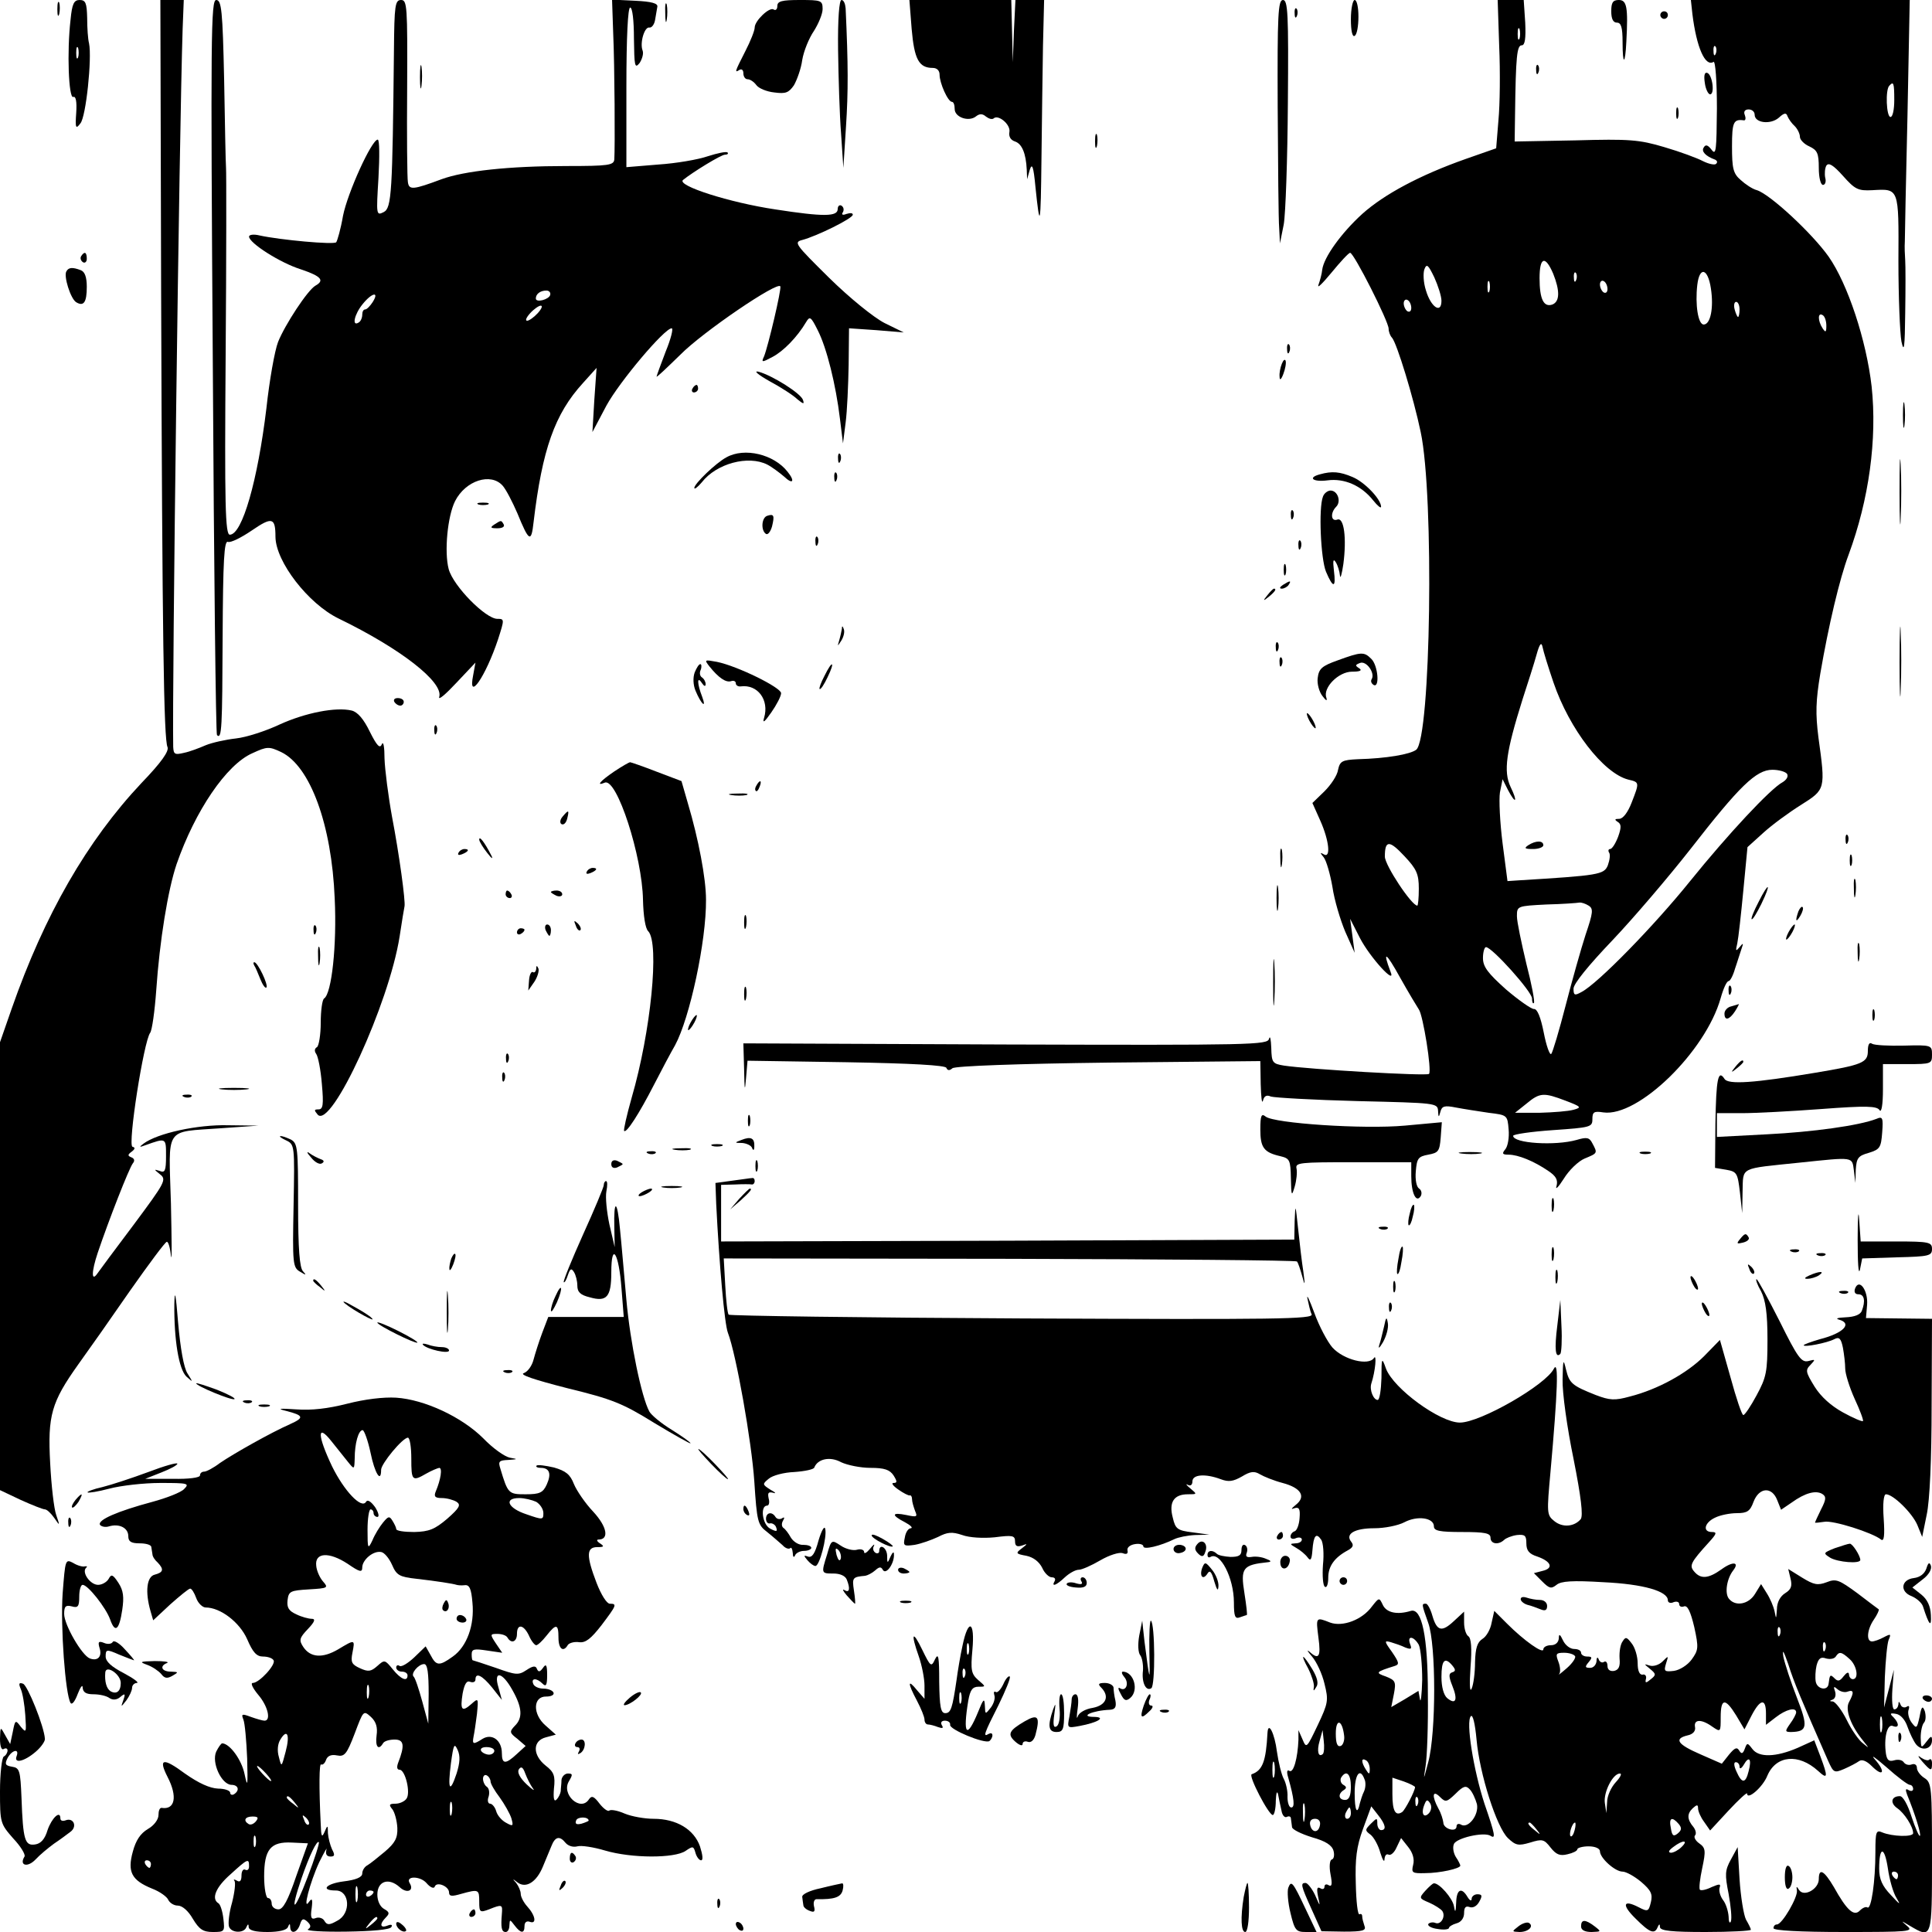 <?xml version="1.0" standalone="no"?>
<!DOCTYPE svg PUBLIC "-//W3C//DTD SVG 20010904//EN"
 "http://www.w3.org/TR/2001/REC-SVG-20010904/DTD/svg10.dtd">
<svg version="1.0" xmlns="http://www.w3.org/2000/svg"
 width="512pt" height="512pt" viewBox="0 0 512 512"
 preserveAspectRatio="xMidYMid meet">
<g transform="translate(0,512) scale(0.1,-0.1)"
fill="#000000" stroke="none">
<path d="M152 5095 c0 -16 2 -22 5 -12 2 9 2 23 0 30 -3 6 -5 -1 -5 -18z"/>
<path d="M187 5068 c-10 -86 -5 -209 7 -205 7 3 10 -12 8 -42 -3 -41 -1 -44
11 -28 15 17 31 173 23 212 -3 11 -5 41 -5 68 -1 39 -4 47 -20 47 -15 0 -20
-10 -24 -52z m20 -100 c-3 -7 -5 -2 -5 12 0 14 2 19 5 13 2 -7 2 -19 0 -25z"/>
<path d="M427 4348 c3 -916 7 -1188 17 -1208 4 -11 -16 -40 -69 -95 -144 -153
-257 -349 -344 -598 l-31 -89 0 -594 0 -593 55 -26 c31 -14 59 -25 64 -25 5 0
16 -10 25 -23 15 -22 15 -21 5 8 -6 17 -13 78 -16 137 -7 127 3 162 75 263 26
36 88 124 137 195 50 71 93 129 97 129 4 1 9 -16 11 -37 3 -20 2 42 0 139 -6
206 -19 188 132 199 l100 7 -81 1 c-80 2 -187 -21 -224 -49 -12 -9 -11 -10 5
-4 56 20 55 20 55 -29 0 -39 -3 -45 -17 -39 -16 5 -15 4 1 -9 18 -14 14 -21
-70 -134 -49 -65 -92 -123 -96 -129 -16 -23 -16 4 1 55 29 86 83 224 93 237 6
7 4 13 -4 16 -10 4 -10 7 1 15 9 7 10 11 2 13 -13 5 30 280 47 302 5 7 12 57
16 112 9 132 31 267 54 335 49 141 132 264 201 294 39 18 44 18 76 3 77 -37
134 -192 142 -388 6 -124 -8 -252 -28 -265 -5 -3 -9 -32 -9 -64 0 -32 -5 -62
-10 -65 -7 -4 -7 -11 -2 -18 5 -7 12 -42 15 -80 5 -55 3 -67 -9 -67 -12 0 -12
-2 -2 -14 36 -39 189 294 217 472 6 40 12 76 13 80 3 13 -14 138 -33 237 -10
55 -19 125 -20 155 0 30 -3 47 -7 38 -5 -13 -13 -5 -32 33 -16 33 -32 52 -48
56 -42 10 -123 -6 -191 -37 -36 -17 -88 -34 -116 -37 -27 -3 -63 -11 -80 -18
-16 -7 -42 -17 -57 -20 -25 -6 -28 -4 -29 16 -3 157 16 1627 25 1902 l3 77
-31 0 -31 0 2 -772z"/>
<path d="M564 4148 c3 -534 8 -974 11 -976 13 -13 14 21 15 260 1 203 4 256
14 252 7 -3 35 11 63 30 54 37 63 35 63 -17 1 -66 87 -177 167 -216 165 -80
279 -169 267 -208 -3 -10 17 7 45 37 l51 54 -6 -33 c-15 -74 33 -4 66 95 17
53 17 54 -2 54 -31 0 -117 87 -129 132 -12 46 -3 140 17 180 28 55 95 76 126
41 9 -10 26 -43 39 -73 31 -76 37 -79 43 -24 23 193 56 287 131 369 l36 40 -6
-85 -5 -85 37 70 c35 64 154 205 173 205 5 0 -2 -28 -16 -62 -13 -34 -24 -64
-24 -66 0 -3 28 24 63 58 59 60 259 196 265 181 3 -9 -32 -157 -43 -185 -8
-17 -6 -17 22 -2 29 15 66 53 89 92 10 17 13 15 31 -21 24 -47 48 -144 59
-235 l8 -65 7 55 c4 30 7 99 8 153 l1 97 73 -5 72 -6 -51 25 c-29 15 -92 66
-147 120 -90 89 -94 94 -71 100 38 10 134 57 134 67 0 5 -7 5 -17 2 -10 -4
-14 -2 -9 5 3 6 2 13 -4 17 -5 3 -10 -1 -10 -9 0 -20 -36 -21 -165 -1 -121 18
-262 63 -245 78 26 21 101 67 111 67 7 0 10 3 7 6 -4 3 -27 -2 -52 -10 -26 -9
-85 -19 -131 -22 l-85 -7 0 212 c0 134 4 211 10 211 6 0 10 -34 10 -82 1 -73
2 -81 15 -65 7 11 11 25 8 33 -8 20 5 64 18 61 6 -1 13 8 15 20 2 12 5 28 6
35 2 9 -15 14 -59 16 l-61 3 3 -88 c4 -90 5 -304 3 -335 -1 -16 -15 -18 -127
-18 -152 0 -271 -13 -331 -35 -75 -28 -86 -29 -89 -8 -2 10 -3 123 -2 251 1
215 0 232 -16 232 -16 0 -18 -14 -19 -133 -4 -378 -6 -418 -27 -429 -20 -10
-20 -8 -14 91 3 55 3 101 -2 101 -16 0 -80 -141 -92 -202 -6 -35 -15 -66 -18
-70 -6 -7 -148 6 -203 18 -16 4 -28 2 -28 -3 0 -17 83 -70 138 -87 53 -18 63
-29 38 -43 -21 -12 -81 -104 -99 -149 -9 -23 -23 -102 -31 -176 -23 -191 -64
-335 -97 -335 -12 0 -14 77 -11 476 2 262 2 485 1 496 -1 11 -3 116 -5 233 -4
185 -7 212 -21 212 -14 0 -15 -88 -9 -972z m894 190 c-4 -12 -38 -21 -38 -9 0
12 12 21 28 21 7 0 12 -5 10 -12z m-470 -18 c-7 -11 -16 -20 -20 -20 -5 0 -8
-6 -8 -14 0 -8 -4 -18 -10 -21 -18 -11 -11 22 11 49 24 30 45 35 27 6z m437
-30 c-10 -11 -23 -20 -28 -20 -6 0 -2 9 8 20 10 11 23 20 28 20 6 0 2 -9 -8
-20z"/>
<path d="M1763 5085 c0 -22 2 -30 4 -17 2 12 2 30 0 40 -3 9 -5 -1 -4 -23z"/>
<path d="M2060 5104 c0 -8 -4 -13 -10 -9 -11 7 -50 -30 -50 -48 0 -8 -11 -36
-25 -63 -28 -55 -29 -58 -15 -49 6 3 10 -1 10 -9 0 -9 5 -16 11 -16 7 0 17 -7
23 -15 6 -9 28 -18 48 -20 30 -4 38 -1 52 19 8 14 19 44 22 67 4 24 18 58 31
77 12 19 23 45 23 58 0 23 -4 24 -60 24 -48 0 -60 -3 -60 -16z"/>
<path d="M2221 4988 c1 -73 4 -173 8 -223 l6 -90 7 110 c6 93 6 162 -1 313 -1
12 -5 22 -11 22 -6 0 -10 -50 -9 -132z"/>
<path d="M2416 5043 c7 -80 19 -103 56 -103 11 0 18 -7 18 -18 0 -22 22 -72
33 -72 4 0 7 -8 7 -19 0 -22 38 -35 57 -19 9 7 17 7 26 -1 8 -6 16 -8 20 -5
12 12 46 -16 42 -36 -2 -12 3 -21 15 -25 18 -6 29 -31 31 -75 l1 -25 7 25 c6
19 10 9 15 -45 12 -116 14 -107 16 75 1 96 3 230 4 298 l3 122 -38 0 -38 0 -4
-82 -3 -83 -2 83 -2 82 -135 0 -135 0 6 -77z"/>
<path d="M3386 4837 c1 -155 2 -300 4 -322 l2 -40 10 50 c5 28 10 173 11 322
2 237 0 273 -13 273 -13 0 -15 -38 -14 -283z"/>
<path d="M3580 5069 c0 -31 4 -48 10 -44 6 3 10 26 10 51 0 24 -4 44 -10 44
-5 0 -10 -23 -10 -51z"/>
<path d="M3973 4998 c3 -68 2 -156 -2 -197 l-6 -74 -80 -28 c-122 -43 -217
-94 -275 -146 -55 -50 -102 -115 -106 -148 -1 -11 -6 -29 -10 -40 -4 -11 11 4
35 33 23 28 45 52 49 52 10 0 102 -182 102 -201 0 -8 4 -19 9 -24 13 -15 57
-159 76 -250 36 -169 27 -812 -12 -842 -16 -12 -78 -23 -155 -25 -41 -2 -47
-5 -52 -28 -2 -15 -19 -40 -36 -57 l-32 -31 21 -47 c24 -54 28 -101 9 -89 -10
6 -10 4 0 -8 7 -9 17 -44 23 -78 5 -35 21 -88 34 -119 l25 -56 -6 45 -6 45 26
-51 c27 -52 97 -128 81 -89 -22 58 -12 52 25 -15 23 -41 46 -79 50 -85 11 -14
35 -163 27 -171 -6 -6 -317 12 -384 22 -31 5 -33 8 -34 47 -1 23 -3 34 -6 24
-4 -16 -43 -17 -699 -15 l-694 3 2 -70 c1 -55 2 -60 5 -23 l4 47 262 -4 c172
-3 263 -8 265 -15 3 -7 8 -8 16 -1 7 6 173 12 414 15 l402 4 1 -61 c1 -34 3
-54 6 -44 3 13 10 16 21 11 10 -3 113 -9 230 -12 207 -5 212 -5 213 -26 1 -18
2 -18 6 -3 4 16 11 18 41 12 21 -4 60 -10 87 -14 49 -6 50 -6 53 -44 2 -21 -2
-45 -9 -53 -9 -11 -8 -14 9 -14 25 0 67 -17 105 -43 21 -14 26 -24 22 -40 -4
-12 5 -3 19 19 14 23 39 47 56 54 34 14 34 14 20 40 -8 16 -15 17 -42 9 -57
-16 -168 -9 -168 11 0 4 47 11 105 15 100 7 105 8 105 29 0 19 4 22 29 18 92
-13 271 161 311 303 7 25 16 45 21 45 4 0 12 15 17 33 6 17 13 41 17 52 6 17
5 17 -5 5 -10 -12 -11 -11 -6 10 3 14 10 77 16 140 l11 115 42 38 c23 21 68
54 100 74 65 41 65 41 46 179 -8 63 -7 97 5 169 22 128 51 251 75 315 54 146
76 306 61 446 -14 122 -63 271 -114 344 -44 62 -155 165 -190 176 -12 3 -31
16 -43 27 -20 17 -23 31 -23 89 0 65 4 73 32 69 4 0 5 6 2 14 -4 9 0 15 10 15
9 0 16 -6 16 -14 0 -22 42 -27 64 -8 14 13 20 14 23 4 3 -7 11 -19 19 -26 8
-8 14 -21 14 -29 0 -7 11 -19 25 -25 21 -10 25 -18 25 -57 0 -26 5 -45 11 -45
6 0 9 9 6 19 -2 10 -1 25 3 32 6 9 18 2 44 -27 32 -36 40 -40 78 -38 71 4 70
7 69 -187 0 -96 4 -192 8 -214 7 -32 9 -16 10 75 1 63 1 126 0 140 -1 14 -2
36 -1 50 0 14 3 163 7 333 l6 307 -290 0 -290 0 4 -37 c11 -89 34 -141 56
-127 5 3 9 -52 9 -123 -1 -111 -2 -126 -14 -110 -10 13 -16 15 -21 6 -7 -10 5
-23 30 -32 6 -3 7 -7 3 -11 -3 -4 -19 -1 -35 7 -15 8 -61 25 -102 37 -67 20
-93 22 -236 18 l-161 -3 1 70 c2 157 5 185 18 185 8 0 11 17 9 60 l-4 60 -34
0 -35 0 4 -122z m54 20 c-3 -7 -5 -2 -5 12 0 14 2 19 5 13 2 -7 2 -19 0 -25z
m520 -40 c-3 -8 -6 -5 -6 6 -1 11 2 17 5 13 3 -3 4 -12 1 -19z m473 -123 c0
-25 -4 -45 -10 -45 -11 0 -14 73 -3 83 11 12 13 8 13 -38z m-904 -460 c18 -45
18 -74 -2 -82 -23 -8 -34 14 -34 70 0 56 15 61 36 12z m-296 -72 c0 -36 -28
-17 -41 27 -7 21 -8 47 -4 57 6 15 10 11 26 -22 10 -22 19 -50 19 -62z m357
55 c-3 -8 -6 -5 -6 6 -1 11 2 17 5 13 3 -3 4 -12 1 -19z m357 -22 c8 -52 -1
-96 -19 -96 -15 0 -23 53 -17 105 6 50 28 44 36 -9z m-587 -8 c-3 -7 -5 -2 -5
12 0 14 2 19 5 13 2 -7 2 -19 0 -25z m313 6 c0 -8 -4 -12 -10 -9 -5 3 -10 13
-10 21 0 8 5 12 10 9 6 -3 10 -13 10 -21z m-520 -50 c0 -8 -4 -12 -10 -9 -5 3
-10 13 -10 21 0 8 5 12 10 9 6 -3 10 -13 10 -21z m870 -4 c0 -11 -2 -20 -4
-20 -2 0 -6 9 -9 20 -3 11 -1 20 4 20 5 0 9 -9 9 -20z m230 -43 c0 -18 -2 -19
-10 -7 -13 20 -13 43 0 35 6 -3 10 -16 10 -28z m-723 -946 c42 -123 132 -240
198 -257 30 -7 30 -7 9 -61 -10 -26 -23 -43 -33 -43 -12 0 -13 -2 -4 -8 10 -6
10 -15 1 -40 -7 -18 -16 -32 -21 -32 -4 0 -6 -4 -3 -9 4 -5 2 -20 -3 -34 -10
-25 -24 -27 -236 -40 l-30 -2 -13 100 c-7 55 -10 116 -7 135 l7 35 14 -28 c21
-40 27 -33 7 8 -19 41 -12 92 32 232 14 43 31 96 37 118 8 29 13 35 16 20 2
-11 15 -53 29 -94z m619 -242 c4 -7 -2 -16 -12 -22 -32 -17 -144 -137 -245
-262 -95 -118 -245 -272 -288 -294 -18 -10 -21 -9 -21 9 0 13 40 62 103 128
56 59 149 168 207 242 130 167 174 210 217 210 17 0 35 -5 39 -11z m-976 -304
c0 -25 -2 -45 -4 -45 -15 0 -86 107 -86 130 0 44 12 44 52 1 32 -34 38 -47 38
-86z m450 -45 c13 -8 12 -18 -8 -77 -12 -37 -36 -122 -53 -188 -17 -66 -34
-123 -38 -128 -4 -4 -13 21 -20 57 -8 40 -17 63 -26 62 -7 0 -40 23 -74 52
-48 43 -61 60 -61 83 0 16 4 29 8 29 16 0 122 -118 122 -136 0 -9 2 -15 5 -12
3 3 -6 50 -20 104 -13 55 -25 111 -25 126 0 27 1 27 78 31 42 1 82 4 87 5 6 1
17 -3 25 -8z m-61 -517 c42 -16 43 -18 21 -24 -14 -4 -54 -7 -90 -8 l-65 0 30
24 c36 30 46 30 104 8z"/>
<path d="M4050 2880 c-12 -8 -9 -10 13 -10 15 0 27 5 27 10 0 13 -20 13 -40 0z"/>
<path d="M4270 5090 c0 -20 5 -30 15 -30 11 0 15 -12 15 -52 0 -62 7 -61 10 2
5 92 1 110 -20 110 -16 0 -20 -7 -20 -30z"/>
<path d="M3431 5084 c0 -11 3 -14 6 -6 3 7 2 16 -1 19 -3 4 -6 -2 -5 -13z"/>
<path d="M4400 5080 c0 -5 5 -10 10 -10 6 0 10 5 10 10 0 6 -4 10 -10 10 -5 0
-10 -4 -10 -10z"/>
<path d="M1113 4915 c0 -27 2 -38 4 -22 2 15 2 37 0 50 -2 12 -4 0 -4 -28z"/>
<path d="M4071 4934 c0 -11 3 -14 6 -6 3 7 2 16 -1 19 -3 4 -6 -2 -5 -13z"/>
<path d="M4518 4900 c2 -16 9 -30 14 -30 13 0 6 53 -8 57 -7 2 -9 -8 -6 -27z"/>
<path d="M4442 4820 c0 -14 2 -19 5 -12 2 6 2 18 0 25 -3 6 -5 1 -5 -13z"/>
<path d="M2902 4745 c0 -16 2 -22 5 -12 2 9 2 23 0 30 -3 6 -5 -1 -5 -18z"/>
<path d="M215 4441 c-3 -5 -1 -12 5 -16 5 -3 10 1 10 9 0 18 -6 21 -15 7z"/>
<path d="M176 4401 c-8 -12 11 -73 26 -82 20 -12 28 0 28 41 0 25 -5 40 -16
44 -21 8 -32 8 -38 -3z"/>
<path d="M3411 4194 c0 -11 3 -14 6 -6 3 7 2 16 -1 19 -3 4 -6 -2 -5 -13z"/>
<path d="M3397 4156 c-4 -10 -7 -25 -6 -34 0 -11 4 -9 10 7 5 13 8 29 6 35 -2
5 -6 2 -10 -8z"/>
<path d="M2039 4110 c30 -16 64 -38 74 -48 16 -13 19 -14 15 -2 -5 17 -81 65
-118 75 -14 3 -1 -8 29 -25z"/>
<path d="M1835 4090 c-3 -5 -1 -10 4 -10 6 0 11 5 11 10 0 6 -2 10 -4 10 -3 0
-8 -4 -11 -10z"/>
<path d="M5043 4020 c0 -30 2 -43 4 -27 2 15 2 39 0 55 -2 15 -4 2 -4 -28z"/>
<path d="M5034 3815 c0 -77 2 -107 3 -67 2 40 2 103 0 140 -2 37 -3 4 -3 -73z"/>
<path d="M1925 3908 c-28 -15 -85 -70 -85 -81 0 -5 9 2 20 15 39 50 123 72
173 47 12 -6 32 -21 45 -32 23 -22 30 -13 9 13 -36 46 -114 65 -162 38z"/>
<path d="M2221 3904 c0 -11 3 -14 6 -6 3 7 2 16 -1 19 -3 4 -6 -2 -5 -13z"/>
<path d="M2211 3854 c0 -11 3 -14 6 -6 3 7 2 16 -1 19 -3 4 -6 -2 -5 -13z"/>
<path d="M3498 3863 c-34 -9 -18 -21 20 -16 45 6 90 -14 121 -53 12 -15 21
-22 21 -17 0 20 -44 66 -76 79 -33 14 -54 16 -86 7z"/>
<path d="M3506 3804 c-12 -30 -6 -165 8 -199 19 -45 27 -44 21 3 -3 26 -2 33
5 22 5 -8 10 -24 11 -35 1 -11 5 3 9 30 9 68 2 125 -16 118 -17 -6 -19 18 -3
34 14 14 4 43 -15 43 -7 0 -17 -7 -20 -16z"/>
<path d="M1268 3783 c6 -2 18 -2 25 0 6 3 1 5 -13 5 -14 0 -19 -2 -12 -5z"/>
<path d="M3421 3754 c0 -11 3 -14 6 -6 3 7 2 16 -1 19 -3 4 -6 -2 -5 -13z"/>
<path d="M2033 3753 c-15 -5 -17 -39 -3 -48 5 -3 12 6 16 20 7 29 5 34 -13 28z"/>
<path d="M1310 3730 c-12 -8 -10 -10 8 -10 13 0 20 4 17 10 -7 12 -6 12 -25 0z"/>
<path d="M2161 3684 c0 -11 3 -14 6 -6 3 7 2 16 -1 19 -3 4 -6 -2 -5 -13z"/>
<path d="M3441 3674 c0 -11 3 -14 6 -6 3 7 2 16 -1 19 -3 4 -6 -2 -5 -13z"/>
<path d="M3402 3610 c0 -14 2 -19 5 -12 2 6 2 18 0 25 -3 6 -5 1 -5 -13z"/>
<path d="M3400 3570 c-9 -6 -10 -10 -3 -10 6 0 15 5 18 10 8 12 4 12 -15 0z"/>
<path d="M3359 3543 c-13 -16 -12 -17 4 -4 16 13 21 21 13 21 -2 0 -10 -8 -17
-17z"/>
<path d="M5034 3365 c0 -82 2 -115 3 -72 2 43 2 110 0 150 -1 40 -3 5 -3 -78z"/>
<path d="M2231 3453 c-1 -6 -4 -20 -7 -30 -5 -17 -5 -17 6 0 6 10 9 23 6 30
-3 9 -5 9 -5 0z"/>
<path d="M3381 3404 c0 -11 3 -14 6 -6 3 7 2 16 -1 19 -3 4 -6 -2 -5 -13z"/>
<path d="M3545 3370 c-42 -15 -50 -22 -53 -47 -2 -15 4 -37 13 -48 9 -12 13
-14 10 -4 -10 26 32 69 68 69 21 0 28 3 19 9 -11 7 -11 9 2 14 17 7 41 -27 31
-43 -3 -5 -1 -11 5 -15 17 -10 12 52 -6 69 -19 19 -26 19 -89 -4z"/>
<path d="M3391 3364 c0 -11 3 -14 6 -6 3 7 2 16 -1 19 -3 4 -6 -2 -5 -13z"/>
<path d="M1880 3354 c24 -30 44 -44 58 -39 6 2 12 0 12 -6 0 -5 6 -9 13 -8 45
6 76 -36 62 -83 -5 -16 1 -12 19 14 14 20 26 43 26 51 0 15 -116 72 -170 83
-33 6 -34 6 -20 -12z"/>
<path d="M1841 3338 c-5 -14 -4 -33 2 -48 15 -36 30 -50 18 -17 -14 36 -14 57
-1 37 6 -9 10 -10 10 -3 0 6 -4 14 -10 18 -5 3 -7 12 -3 20 3 8 2 15 -1 15 -4
0 -10 -10 -15 -22z"/>
<path d="M2185 3329 c-9 -17 -15 -33 -13 -35 3 -2 12 12 21 31 21 43 13 47 -8
4z"/>
<path d="M1045 3260 c3 -5 10 -10 16 -10 5 0 9 5 9 10 0 6 -7 10 -16 10 -8 0
-12 -4 -9 -10z"/>
<path d="M3470 3210 c6 -11 13 -20 16 -20 2 0 0 9 -6 20 -6 11 -13 20 -16 20
-2 0 0 -9 6 -20z"/>
<path d="M1151 3184 c0 -11 3 -14 6 -6 3 7 2 16 -1 19 -3 4 -6 -2 -5 -13z"/>
<path d="M1627 3075 c-38 -26 -48 -39 -24 -29 32 12 99 -195 101 -311 1 -41 6
-76 14 -83 30 -32 7 -266 -44 -441 -13 -46 -22 -86 -20 -88 6 -7 40 46 79 122
20 39 45 86 56 105 39 72 83 276 82 386 0 56 -20 161 -48 255 l-17 59 -66 25
c-36 14 -68 25 -70 25 -3 0 -22 -11 -43 -25z"/>
<path d="M2005 3039 c-4 -6 -5 -12 -2 -15 2 -3 7 2 10 11 7 17 1 20 -8 4z"/>
<path d="M1938 3013 c12 -2 30 -2 40 0 9 3 -1 5 -23 4 -22 0 -30 -2 -17 -4z"/>
<path d="M1491 2956 c-7 -8 -8 -17 -3 -20 6 -3 12 3 15 14 6 24 4 25 -12 6z"/>
<path d="M4891 2894 c0 -11 3 -14 6 -6 3 7 2 16 -1 19 -3 4 -6 -2 -5 -13z"/>
<path d="M1270 2895 c0 -5 10 -21 21 -35 13 -17 17 -18 10 -5 -17 33 -31 51
-31 40z"/>
<path d="M3393 2845 c0 -22 2 -30 4 -17 2 12 2 30 0 40 -3 9 -5 -1 -4 -23z"/>
<path d="M1215 2860 c-3 -6 1 -7 9 -4 18 7 21 14 7 14 -6 0 -13 -4 -16 -10z"/>
<path d="M4902 2840 c0 -14 2 -19 5 -12 2 6 2 18 0 25 -3 6 -5 1 -5 -13z"/>
<path d="M1555 2810 c-3 -6 1 -7 9 -4 18 7 21 14 7 14 -6 0 -13 -4 -16 -10z"/>
<path d="M4913 2765 c0 -22 2 -30 4 -17 2 12 2 30 0 40 -3 9 -5 -1 -4 -23z"/>
<path d="M3383 2740 c0 -30 2 -43 4 -27 2 15 2 39 0 55 -2 15 -4 2 -4 -28z"/>
<path d="M4660 2729 c-12 -23 -20 -43 -18 -45 3 -2 14 17 26 41 27 56 20 60
-8 4z"/>
<path d="M1340 2750 c0 -5 5 -10 11 -10 5 0 7 5 4 10 -3 6 -8 10 -11 10 -2 0
-4 -4 -4 -10z"/>
<path d="M1460 2756 c0 -2 7 -6 15 -10 8 -3 15 -1 15 4 0 6 -7 10 -15 10 -8 0
-15 -2 -15 -4z"/>
<path d="M4766 2705 c-9 -26 -7 -32 5 -12 6 10 9 21 6 23 -2 3 -7 -2 -11 -11z"/>
<path d="M1972 2675 c0 -16 2 -22 5 -12 2 9 2 23 0 30 -3 6 -5 -1 -5 -18z"/>
<path d="M1526 2667 c3 -10 9 -15 12 -12 3 3 0 11 -7 18 -10 9 -11 8 -5 -6z"/>
<path d="M831 2654 c0 -11 3 -14 6 -6 3 7 2 16 -1 19 -3 4 -6 -2 -5 -13z"/>
<path d="M1446 2655 c4 -8 8 -15 10 -15 2 0 4 7 4 15 0 8 -4 15 -10 15 -5 0
-7 -7 -4 -15z"/>
<path d="M4740 2650 c-6 -11 -8 -20 -6 -20 3 0 10 9 16 20 6 11 8 20 6 20 -3
0 -10 -9 -16 -20z"/>
<path d="M1370 2649 c0 -5 5 -7 10 -4 6 3 10 8 10 11 0 2 -4 4 -10 4 -5 0 -10
-5 -10 -11z"/>
<path d="M4923 2595 c0 -22 2 -30 4 -17 2 12 2 30 0 40 -3 9 -5 -1 -4 -23z"/>
<path d="M843 2585 c0 -22 2 -30 4 -17 2 12 2 30 0 40 -3 9 -5 -1 -4 -23z"/>
<path d="M3374 2515 c0 -55 1 -76 3 -47 2 29 2 74 0 100 -2 26 -3 2 -3 -53z"/>
<path d="M674 2561 c3 -4 10 -21 16 -36 6 -15 13 -25 16 -22 6 6 -23 67 -32
67 -3 0 -3 -4 0 -9z"/>
<path d="M1421 2552 c-1 -7 -5 -11 -9 -8 -4 2 -9 -7 -10 -22 l-2 -27 16 23 c8
12 13 28 11 35 -4 9 -6 9 -6 -1z"/>
<path d="M1972 2485 c0 -16 2 -22 5 -12 2 9 2 23 0 30 -3 6 -5 -1 -5 -18z"/>
<path d="M4581 2494 c0 -11 3 -14 6 -6 3 7 2 16 -1 19 -3 4 -6 -2 -5 -13z"/>
<path d="M4588 2453 c-10 -2 -18 -11 -18 -19 0 -20 13 -17 28 6 7 11 11 19 10
19 -2 -1 -11 -3 -20 -6z"/>
<path d="M4962 2430 c0 -14 2 -19 5 -12 2 6 2 18 0 25 -3 6 -5 1 -5 -13z"/>
<path d="M1830 2410 c-6 -11 -8 -20 -6 -20 3 0 10 9 16 20 6 11 8 20 6 20 -3
0 -10 -9 -16 -20z"/>
<path d="M4950 2335 c0 -31 -14 -37 -140 -58 -161 -27 -231 -32 -240 -16 -17
26 -22 -1 -24 -118 l-1 -118 30 -5 c28 -5 30 -9 36 -60 l6 -55 1 57 c2 67 -10
60 152 77 144 15 138 16 143 -21 l4 -33 1 35 c2 31 6 37 35 45 29 9 32 14 35
54 3 39 1 43 -15 36 -46 -18 -170 -35 -290 -41 l-133 -7 0 31 0 32 66 0 c36 0
131 5 211 11 119 9 147 8 154 -3 5 -8 9 14 9 55 l0 67 65 0 c63 0 65 1 65 25
0 25 -1 26 -74 24 -40 -1 -79 1 -85 5 -7 5 -11 -2 -11 -19z"/>
<path d="M1341 2314 c0 -11 3 -14 6 -6 3 7 2 16 -1 19 -3 4 -6 -2 -5 -13z"/>
<path d="M4599 2293 c-13 -16 -12 -17 4 -4 9 7 17 15 17 17 0 8 -8 3 -21 -13z"/>
<path d="M1331 2264 c0 -11 3 -14 6 -6 3 7 2 16 -1 19 -3 4 -6 -2 -5 -13z"/>
<path d="M588 2233 c17 -2 47 -2 65 0 17 2 3 4 -33 4 -36 0 -50 -2 -32 -4z"/>
<path d="M488 2213 c7 -3 16 -2 19 1 4 3 -2 6 -13 5 -11 0 -14 -3 -6 -6z"/>
<path d="M1982 2150 c0 -14 2 -19 5 -12 2 6 2 18 0 25 -3 6 -5 1 -5 -13z"/>
<path d="M3340 2127 c0 -48 9 -61 53 -71 25 -6 27 -10 28 -59 1 -47 2 -49 10
-22 5 17 7 38 5 48 -4 16 8 17 150 17 l154 0 0 -37 c0 -45 13 -72 25 -53 4 7
2 16 -4 20 -7 4 -11 23 -9 46 3 34 6 39 33 44 27 5 30 9 33 45 l3 41 -98 -9
c-110 -10 -347 6 -369 24 -11 9 -14 3 -14 -34z"/>
<path d="M758 2098 c23 -11 23 -13 20 -174 -3 -153 -2 -163 17 -174 16 -10 18
-10 8 1 -9 9 -13 59 -13 176 0 150 -1 163 -19 173 -11 5 -23 10 -28 9 -4 0 2
-5 15 -11z"/>
<path d="M1965 2099 c-19 -7 -19 -8 2 -8 12 -1 24 -7 26 -13 3 -8 6 -7 6 4 1
22 -9 27 -34 17z"/>
<path d="M1888 2083 c6 -2 18 -2 25 0 6 3 1 5 -13 5 -14 0 -19 -2 -12 -5z"/>
<path d="M1788 2073 c12 -2 30 -2 40 0 9 3 -1 5 -23 4 -22 0 -30 -2 -17 -4z"/>
<path d="M824 2053 c10 -13 23 -20 29 -16 7 4 6 8 -3 11 -8 3 -22 10 -30 16
-8 6 -7 1 4 -11z"/>
<path d="M1718 2063 c7 -3 16 -2 19 1 4 3 -2 6 -13 5 -11 0 -14 -3 -6 -6z"/>
<path d="M3873 2063 c15 -2 37 -2 50 0 12 2 0 4 -28 4 -27 0 -38 -2 -22 -4z"/>
<path d="M4348 2063 c6 -2 18 -2 25 0 6 3 1 5 -13 5 -14 0 -19 -2 -12 -5z"/>
<path d="M1620 2035 c0 -9 6 -12 15 -9 8 4 15 7 15 9 0 2 -7 5 -15 9 -9 3 -15
0 -15 -9z"/>
<path d="M2002 2030 c0 -14 2 -19 5 -12 2 6 2 18 0 25 -3 6 -5 1 -5 -13z"/>
<path d="M1940 1991 l-44 -6 2 -55 c8 -160 22 -319 31 -342 22 -57 63 -289 70
-394 7 -107 9 -115 34 -134 15 -12 33 -28 41 -35 7 -8 16 -11 20 -8 3 4 6 -2
7 -13 0 -10 3 -13 6 -6 2 6 13 12 24 12 10 0 19 4 19 8 0 5 -10 8 -21 8 -12
-1 -26 8 -33 19 -6 11 -15 23 -20 26 -5 4 -5 12 -1 19 5 8 4 11 -3 6 -6 -3
-13 -2 -17 4 -9 15 -25 12 -25 -5 0 -8 5 -14 11 -12 6 1 14 -4 16 -11 4 -11 1
-12 -16 -3 -21 11 -27 61 -8 61 5 0 7 9 4 19 -3 15 -1 18 12 15 9 -3 6 1 -7 8
-22 14 -22 15 -5 29 10 9 41 17 68 18 28 2 52 7 53 12 9 23 42 30 71 14 17 -8
52 -15 78 -15 37 0 51 -5 61 -20 10 -16 10 -20 0 -20 -7 0 -1 -8 12 -17 14
-10 28 -17 31 -16 3 1 6 -3 6 -10 0 -7 4 -20 8 -31 7 -16 5 -17 -23 -11 -39 8
-41 0 -4 -19 15 -8 22 -15 16 -16 -7 0 -14 -11 -16 -24 -5 -23 -3 -24 26 -20
17 3 45 13 62 21 25 13 37 14 64 5 19 -7 55 -9 86 -6 47 6 54 5 54 -11 0 -12
5 -15 18 -11 16 6 16 5 -1 -8 -16 -12 -15 -14 13 -19 19 -4 34 -16 42 -32 6
-14 18 -25 25 -25 8 0 11 -4 8 -10 -10 -17 5 -11 27 10 12 11 28 20 37 20 8 0
33 11 57 25 24 14 50 22 59 19 10 -4 15 -2 13 7 -2 8 7 15 20 17 12 2 22 -1
22 -6 0 -10 45 1 82 19 10 5 35 10 55 11 l38 1 -44 6 c-41 5 -46 9 -53 39 -11
41 3 62 40 62 25 0 25 0 6 16 -10 8 -13 13 -6 9 7 -4 12 0 12 9 0 19 35 21 75
6 21 -8 33 -6 56 7 23 14 33 15 48 6 10 -6 37 -17 60 -23 49 -13 63 -36 35
-58 -12 -10 -14 -13 -4 -9 13 4 16 -2 14 -26 -1 -17 -7 -33 -13 -35 -6 -2 -11
-8 -11 -14 0 -6 7 -8 15 -4 8 3 15 1 15 -4 0 -6 -8 -10 -17 -10 -16 -1 -15 -2
2 -12 11 -6 25 -18 30 -25 8 -11 11 -7 13 18 3 40 10 48 23 29 6 -8 8 -39 5
-67 -2 -29 0 -55 5 -58 5 -4 9 7 9 24 0 30 16 53 51 72 15 8 17 14 10 23 -17
21 9 36 61 36 27 0 63 7 80 16 34 18 78 12 78 -11 0 -12 15 -15 75 -15 60 0
75 -3 75 -15 0 -17 21 -20 36 -6 5 5 20 11 34 13 21 2 25 -1 25 -22 0 -19 7
-28 29 -35 37 -13 44 -31 14 -38 l-23 -6 22 -22 c19 -19 24 -20 38 -9 12 10
42 12 124 7 107 -5 171 -24 171 -48 0 -6 7 -9 15 -5 8 3 15 1 15 -5 0 -6 6 -9
13 -6 9 3 17 -13 27 -55 12 -55 11 -61 -7 -86 -11 -15 -32 -28 -47 -30 -25 -3
-27 -1 -21 19 7 22 7 22 -9 6 -9 -9 -24 -14 -34 -11 -16 5 -16 5 1 -9 16 -13
16 -16 2 -27 -13 -11 -16 -11 -13 1 2 8 -3 13 -9 11 -8 -1 -13 10 -13 30 0 18
-7 42 -16 53 -13 17 -16 18 -24 5 -6 -8 -9 -28 -8 -45 2 -21 -2 -30 -14 -33
-11 -2 -18 3 -18 13 0 9 -4 14 -9 11 -5 -4 -12 0 -14 6 -3 8 -6 6 -6 -4 -1
-10 -8 -18 -17 -18 -14 0 -14 3 -4 15 10 12 10 15 -4 15 -9 0 -16 5 -16 10 0
6 -8 10 -18 10 -11 0 -24 10 -30 23 -8 17 -11 18 -11 5 -1 -11 -9 -18 -21 -18
-11 0 -20 -5 -20 -11 0 -13 -51 23 -96 68 l-34 34 -7 -31 c-3 -18 -14 -37 -24
-43 -14 -9 -19 -24 -20 -62 0 -27 -4 -59 -9 -70 -5 -12 -6 12 -3 56 4 51 2 78
-6 83 -6 4 -11 20 -11 36 l0 29 -27 -25 c-32 -30 -45 -27 -57 14 -5 18 -13 32
-17 32 -12 0 -12 0 6 -51 21 -58 21 -291 0 -369 -13 -49 -13 -50 -7 -10 4 25
7 110 6 190 0 154 -16 229 -45 221 -36 -11 -64 -5 -74 15 -10 21 -10 21 -29
-3 -26 -36 -78 -55 -111 -43 -38 15 -38 15 -31 -40 7 -51 1 -60 -24 -37 -8 6
-5 1 7 -13 12 -14 27 -46 33 -72 11 -44 10 -51 -18 -110 -29 -61 -30 -62 -40
-38 l-11 25 0 -26 c-2 -48 -13 -89 -24 -82 -6 4 -8 -2 -3 -18 16 -57 18 -79 8
-79 -6 0 -10 13 -10 28 1 15 -4 37 -10 48 -6 11 -14 44 -18 72 -6 48 -23 82
-25 50 -4 -76 -13 -100 -42 -110 -9 -4 45 -108 56 -108 4 0 8 17 8 38 1 20 3
28 6 17 2 -11 6 -30 9 -43 2 -13 9 -20 14 -17 6 3 11 1 11 -4 1 -6 2 -16 3
-23 0 -6 24 -18 53 -27 36 -10 53 -21 57 -36 3 -11 1 -22 -5 -23 -5 -2 -7 -18
-3 -39 5 -26 4 -34 -5 -29 -6 4 -11 2 -11 -4 0 -6 -5 -8 -11 -4 -9 5 -10 -2
-6 -22 6 -28 6 -28 -8 4 -8 17 -20 32 -25 32 -14 0 -13 -6 16 -70 l26 -58 60
-1 c50 0 59 3 54 15 -3 9 -6 20 -6 25 0 6 -3 8 -7 6 -5 -3 -9 34 -10 81 -2 67
2 98 19 145 l22 60 18 -23 c20 -25 23 -40 8 -40 -5 0 -10 8 -10 17 0 16 -1 16
-17 0 -16 -16 -16 -18 -1 -29 9 -7 21 -29 26 -48 6 -19 11 -27 11 -17 1 10 5
15 11 12 5 -3 15 5 21 19 l12 25 19 -24 c12 -15 17 -32 13 -47 -5 -21 -3 -23
32 -22 38 0 93 12 93 20 0 2 -5 13 -12 23 -6 10 -9 25 -5 34 6 16 79 33 97 22
14 -9 13 1 -16 85 -29 89 -50 218 -36 232 5 5 11 -19 15 -62 8 -91 53 -232 83
-261 21 -20 28 -21 59 -12 32 10 37 9 54 -13 15 -19 25 -23 45 -18 14 3 26 9
26 13 0 4 14 8 30 8 18 0 30 -6 30 -13 0 -18 40 -54 60 -54 9 0 31 -12 49 -27
27 -23 31 -33 26 -54 -6 -25 -8 -26 -33 -13 -41 21 -45 6 -7 -31 37 -37 50
-42 58 -22 4 9 6 9 6 0 1 -10 32 -13 121 -13 66 0 120 3 120 6 0 3 -6 15 -13
27 -6 12 -14 60 -17 107 l-5 85 -18 -33 c-16 -29 -16 -40 -6 -91 6 -33 9 -65
6 -73 -3 -7 -6 -1 -6 13 -1 14 -7 34 -15 44 -8 11 -11 25 -9 32 4 11 0 11 -21
2 -14 -7 -28 -10 -31 -7 -3 3 0 29 6 57 10 47 9 54 -8 66 -10 7 -15 17 -11 21
4 4 2 14 -4 22 -17 20 -18 35 -2 50 11 10 14 10 14 0 0 -8 7 -24 16 -36 l16
-23 49 53 c27 29 49 49 49 45 0 -19 42 17 54 48 23 53 82 59 134 12 26 -24 27
-17 6 39 l-16 42 -44 -20 c-58 -25 -103 -26 -120 -3 -13 17 -14 17 -20 1 -5
-14 -9 -15 -15 -5 -6 10 -12 7 -27 -11 l-19 -24 -57 25 c-60 26 -71 41 -34 50
15 3 22 12 20 22 -4 21 17 22 46 1 22 -15 22 -14 22 25 0 51 12 52 41 5 l22
-37 19 37 c23 44 38 46 38 5 l0 -30 26 20 c27 21 54 28 54 13 0 -4 -7 -18 -16
-30 -14 -20 -14 -22 3 -22 43 1 45 14 15 91 -16 41 -32 90 -36 109 -3 22 1 14
13 -20 15 -48 34 -93 106 -257 14 -31 16 -32 42 -21 16 7 33 16 40 21 7 5 19
1 33 -13 31 -31 38 -16 9 17 -13 15 0 6 30 -20 29 -26 57 -47 62 -47 5 0 9 -5
9 -11 0 -5 -5 -7 -12 -3 -8 5 -9 2 -4 -12 21 -51 38 -106 34 -109 -2 -3 -12
20 -22 50 -10 32 -23 55 -31 55 -23 0 -27 -18 -7 -32 19 -13 42 -49 42 -66 0
-11 -56 -9 -82 2 -16 7 -18 2 -18 -52 0 -78 -11 -153 -21 -147 -4 3 -13 -1
-20 -8 -16 -17 -35 1 -69 62 -26 44 -40 52 -40 21 0 -26 -39 -48 -52 -29 -7
11 -8 11 -6 -1 3 -17 -39 -90 -53 -90 -5 0 -9 -4 -9 -10 0 -6 69 -10 187 -10
173 0 185 1 167 16 -17 15 -17 15 8 0 58 -34 58 -35 58 182 0 186 -1 198 -20
210 -11 7 -20 19 -20 27 0 8 -6 12 -14 9 -8 -3 -17 0 -21 6 -4 6 -15 8 -25 5
-14 -4 -19 0 -22 17 -6 42 3 80 18 74 17 -7 18 6 2 23 -11 10 -9 12 7 9 12 -2
24 -16 30 -34 6 -17 16 -38 23 -47 16 -19 42 -12 42 11 0 13 -3 12 -15 -4 -14
-18 -14 -17 -15 11 0 17 4 35 9 40 5 6 5 19 2 30 -6 16 -9 13 -14 -15 -7 -31
-8 -32 -21 -15 -8 11 -11 26 -8 34 3 9 1 12 -5 8 -6 -4 -14 -1 -16 5 -4 10 -6
10 -6 1 -1 -7 -5 -13 -11 -13 -5 0 -7 23 -5 53 l4 52 -13 -50 -13 -50 2 80 c2
44 6 88 10 99 7 16 6 17 -13 7 -11 -6 -25 -11 -31 -11 -16 0 -13 32 5 58 9 13
14 25 13 27 -2 1 -28 21 -57 43 -48 35 -56 39 -81 29 -24 -9 -34 -7 -65 12
l-37 23 6 -25 c5 -20 2 -29 -14 -39 -13 -8 -22 -24 -22 -43 -2 -26 -2 -27 -6
-6 -3 14 -12 35 -21 49 l-15 24 -16 -26 c-17 -28 -52 -34 -69 -13 -12 14 -6
53 11 75 18 23 -1 25 -31 3 -35 -25 -55 -26 -72 -6 -14 16 -10 24 39 78 20 22
22 27 8 27 -26 0 -20 25 8 38 14 7 40 12 58 12 27 0 35 5 44 30 15 39 49 41
63 4 l10 -25 28 19 c36 26 64 33 81 23 11 -7 11 -14 -3 -41 -9 -18 -16 -34
-16 -35 0 -1 11 0 24 2 23 5 129 -29 151 -47 8 -6 10 11 7 55 -3 41 0 65 6 65
19 0 69 -49 83 -81 l13 -32 12 59 c8 37 13 146 13 289 l1 230 -88 1 -87 1 3
35 c3 38 -21 72 -32 43 -3 -9 0 -15 9 -15 16 0 19 -18 9 -44 -4 -10 -19 -16
-43 -17 -20 -1 -28 -3 -18 -6 37 -10 13 -36 -50 -52 -24 -7 -43 -14 -43 -16 0
-6 62 6 81 16 13 7 18 2 23 -23 3 -17 6 -41 6 -55 0 -13 11 -49 25 -80 14 -30
24 -57 22 -59 -2 -2 -26 8 -53 23 -31 17 -58 41 -75 68 -24 39 -25 44 -11 58
14 15 13 15 -6 10 -18 -4 -28 9 -76 106 -31 61 -58 111 -61 111 -3 0 2 -15 12
-32 12 -24 17 -58 17 -128 0 -86 -3 -100 -29 -148 -15 -28 -31 -52 -35 -52 -4
0 -19 45 -34 100 l-28 99 -42 -43 c-45 -45 -122 -88 -197 -107 -40 -11 -53
-10 -90 4 -63 25 -70 31 -79 68 -7 30 -8 26 -9 -27 -1 -34 12 -128 29 -210 20
-101 26 -151 19 -160 -17 -20 -48 -23 -70 -5 -20 16 -20 21 -10 131 19 212 22
297 9 273 -21 -43 -195 -143 -249 -143 -53 0 -176 90 -196 143 -11 31 -12 30
-12 -25 -1 -32 -5 -58 -10 -58 -11 0 -22 26 -17 43 11 33 15 81 7 68 -14 -21
-80 -5 -110 28 -13 15 -35 56 -48 92 -13 35 -21 52 -18 37 3 -14 7 -33 11 -41
5 -13 -90 -14 -767 -11 -425 2 -775 7 -778 10 -3 3 -7 38 -9 77 l-4 72 756 -1
c416 -1 759 -4 763 -7 3 -3 9 -21 14 -39 7 -27 8 -25 3 12 -4 25 -10 77 -14
115 -7 65 -7 66 -9 20 l-1 -50 -759 -3 -760 -2 0 75 0 75 37 1 c20 1 40 1 45
0 4 0 7 4 7 9 0 6 -3 9 -7 8 -5 0 -28 -4 -53 -7z m2777 -1203 c-3 -8 -6 -5 -6
6 -1 11 2 17 5 13 3 -3 4 -12 1 -19z m-957 -27 c5 -11 9 -53 9 -93 -1 -40 -4
-63 -6 -51 l-4 22 -36 -22 -36 -21 7 35 c6 32 4 36 -21 46 -29 10 -28 12 23
28 13 4 12 9 -7 37 -21 29 -21 31 -3 26 10 -3 28 -9 38 -14 16 -6 18 -4 13 9
-9 24 10 21 23 -2z m1077 -13 c-3 -8 -6 -5 -6 6 -1 11 2 17 5 13 3 -3 4 -12 1
-19z m-663 -17 c3 -4 -7 -19 -22 -32 -15 -13 -24 -20 -20 -15 4 4 3 19 -2 32
-8 21 -7 24 15 24 13 0 26 -4 29 -9z m728 -8 c19 -17 25 -53 8 -53 -5 0 -10 6
-10 13 -1 7 -6 5 -14 -5 -10 -13 -15 -15 -24 -6 -12 12 -13 10 -16 -14 -2 -20
-30 -15 -34 5 -2 10 -1 30 2 43 5 19 11 24 25 19 11 -3 22 -1 26 5 9 14 15 13
37 -7z m-1053 -17 c9 -11 9 -15 -1 -18 -9 -3 -9 -11 1 -36 15 -37 9 -51 -14
-32 -9 8 -15 29 -15 56 0 45 9 54 29 30z m1047 -69 c17 6 18 -2 4 -28 -11 -20
5 -63 39 -104 15 -19 15 -19 -2 -5 -10 7 -30 35 -43 62 -13 26 -30 48 -37 49
-9 0 -9 2 0 5 7 3 9 13 6 22 -5 13 -3 14 7 5 7 -6 19 -9 26 -6z m91 -104 c-3
-10 -5 -2 -5 17 0 19 2 27 5 18 2 -10 2 -26 0 -35z m-1425 -12 c2 -13 -3 -26
-9 -28 -9 -3 -13 7 -13 33 0 41 17 37 22 -5z m-56 -49 c-12 -11 -17 7 -9 34
l8 29 3 -28 c2 -16 1 -31 -2 -35z m-129 -59 c-3 -10 -5 -2 -5 17 0 19 2 27 5
18 2 -10 2 -26 0 -35z m253 19 c0 -15 -2 -15 -10 -2 -13 20 -13 33 0 25 6 -3
10 -14 10 -23z m1004 -6 c-8 -33 -18 -33 -32 -1 -7 15 -8 25 -2 25 6 0 10 -6
10 -12 0 -7 5 -5 11 5 14 25 22 16 13 -17z m-1054 -41 c0 -24 -5 -35 -15 -35
-18 0 -20 16 -4 26 8 5 8 9 -1 14 -7 4 -9 13 -6 19 14 22 26 10 26 -24z m36
20 c4 -8 3 -23 -1 -32 -5 -10 -9 -24 -11 -31 -7 -34 -14 -21 -14 26 0 50 14
69 26 37z m666 -8 c-12 -13 -23 -36 -23 -53 l-2 -29 -4 27 c-4 28 21 78 40 78
6 0 1 -10 -11 -23z m-532 -13 c0 -10 -26 -60 -34 -66 -18 -12 -26 3 -26 47 l0
44 30 -10 c17 -6 30 -13 30 -15z m164 -45 c6 -29 -24 -67 -43 -54 -6 3 -11 1
-11 -5 0 -17 -35 -7 -35 10 -1 8 -6 25 -13 37 -18 33 -16 51 4 31 15 -15 18
-14 42 9 20 20 27 22 37 11 7 -7 15 -25 19 -39z m-157 -1 c-3 -8 -6 -5 -6 6
-1 11 2 17 5 13 3 -3 4 -12 1 -19z m-300 -40 c-2 -13 -4 -5 -4 17 -1 22 1 32
4 23 2 -10 2 -28 0 -40z m330 17 c-14 -15 -22 -1 -12 23 5 13 8 14 15 3 5 -8
3 -19 -3 -26z m-207 0 c0 -8 -4 -15 -10 -15 -5 0 -7 7 -4 15 4 8 8 15 10 15 2
0 4 -7 4 -15z m-82 -32 c-4 -22 -22 -20 -26 1 -2 10 3 16 13 16 10 0 15 -7 13
-17z m951 3 c8 -10 8 -16 -3 -25 -11 -9 -15 -6 -18 14 -6 28 3 32 21 11z
m-378 -13 c13 -16 12 -17 -3 -4 -17 13 -22 21 -14 21 2 0 10 -8 17 -17z m102
-3 c-3 -12 -8 -19 -11 -16 -5 6 5 36 12 36 2 0 2 -9 -1 -20z m283 -45 c-8 -8
-21 -15 -28 -15 -8 1 -6 6 6 15 26 20 42 19 22 0z m570 -135 c12 -20 9 -18
-15 8 -23 24 -31 42 -31 70 0 60 14 60 23 1 4 -29 14 -65 23 -79z m4 60 c0 -5
-2 -10 -4 -10 -3 0 -8 5 -11 10 -3 6 -1 10 4 10 6 0 11 -4 11 -10z"/>
<path d="M1600 1979 c0 -5 -25 -65 -55 -131 -30 -67 -53 -123 -51 -126 2 -2 7
6 11 19 6 17 9 19 16 8 5 -8 9 -24 9 -36 0 -17 8 -25 33 -31 45 -13 57 1 57
66 0 83 20 52 27 -42 l6 -76 -100 0 -100 0 -16 -42 c-9 -24 -19 -56 -23 -71
-4 -16 -15 -32 -26 -36 -12 -4 26 -17 116 -40 119 -29 146 -40 230 -92 53 -32
96 -56 96 -54 0 3 -23 19 -50 36 -28 17 -54 39 -59 48 -21 38 -51 184 -61 296
-6 66 -13 150 -17 188 -7 78 -17 81 -15 4 l1 -52 -14 60 c-7 33 -11 72 -8 88
3 15 3 27 -1 27 -3 0 -6 -5 -6 -11z"/>
<path d="M1758 1973 c12 -2 32 -2 45 0 12 2 2 4 -23 4 -25 0 -35 -2 -22 -4z"/>
<path d="M1700 1960 c-8 -5 -10 -10 -5 -10 6 0 17 5 25 10 8 5 11 10 5 10 -5
0 -17 -5 -25 -10z"/>
<path d="M1959 1943 l-24 -28 28 24 c25 23 32 31 24 31 -2 0 -14 -12 -28 -27z"/>
<path d="M4112 1925 c0 -16 2 -22 5 -12 2 9 2 23 0 30 -3 6 -5 -1 -5 -18z"/>
<path d="M4923 1835 c0 -60 2 -96 6 -80 l6 30 93 3 c84 2 92 4 92 22 0 18 -7
20 -95 20 l-94 0 -4 58 c-2 31 -4 8 -4 -53z"/>
<path d="M3736 1904 c-4 -14 -5 -28 -3 -31 3 -2 8 8 11 23 4 14 5 28 3 31 -3
2 -8 -8 -11 -23z"/>
<path d="M3658 1863 c7 -3 16 -2 19 1 4 3 -2 6 -13 5 -11 0 -14 -3 -6 -6z"/>
<path d="M4611 1836 c-10 -12 -8 -13 8 -9 12 3 18 9 15 14 -7 12 -10 11 -23
-5z"/>
<path d="M3706 1784 c-4 -20 -5 -38 -3 -40 3 -3 8 11 11 32 4 20 5 38 3 40 -3
3 -8 -11 -11 -32z"/>
<path d="M4112 1795 c0 -16 2 -22 5 -12 2 9 2 23 0 30 -3 6 -5 -1 -5 -18z"/>
<path d="M4748 1803 c7 -3 16 -2 19 1 4 3 -2 6 -13 5 -11 0 -14 -3 -6 -6z"/>
<path d="M1196 1785 c-3 -9 -6 -22 -5 -28 0 -7 5 -1 10 12 5 13 8 26 5 28 -2
2 -6 -3 -10 -12z"/>
<path d="M4818 1793 c7 -3 16 -2 19 1 4 3 -2 6 -13 5 -11 0 -14 -3 -6 -6z"/>
<path d="M4636 1757 c3 -10 9 -15 12 -12 3 3 0 11 -7 18 -10 9 -11 8 -5 -6z"/>
<path d="M4122 1735 c0 -16 2 -22 5 -12 2 9 2 23 0 30 -3 6 -5 -1 -5 -18z"/>
<path d="M4795 1740 c-13 -6 -15 -9 -5 -9 8 0 22 4 30 9 18 12 2 12 -25 0z"/>
<path d="M4480 1735 c0 -5 5 -17 10 -25 5 -8 10 -10 10 -5 0 6 -5 17 -10 25
-5 8 -10 11 -10 5z"/>
<path d="M830 1726 c0 -2 8 -10 18 -17 15 -13 16 -12 3 4 -13 16 -21 21 -21
13z"/>
<path d="M1184 1645 c0 -49 1 -71 3 -48 2 23 2 64 0 90 -2 26 -3 8 -3 -42z"/>
<path d="M3692 1710 c0 -14 2 -19 5 -12 2 6 2 18 0 25 -3 6 -5 1 -5 -13z"/>
<path d="M462 1665 c-1 -96 12 -174 32 -193 18 -16 18 -16 3 8 -10 15 -19 67
-25 135 -6 75 -9 91 -10 50z"/>
<path d="M1472 1685 c-7 -14 -12 -31 -12 -38 1 -7 7 3 16 22 17 39 13 54 -4
16z"/>
<path d="M4878 1693 c7 -3 16 -2 19 1 4 3 -2 6 -13 5 -11 0 -14 -3 -6 -6z"/>
<path d="M915 1665 c22 -18 86 -53 70 -38 -5 6 -28 20 -50 32 -22 13 -31 15
-20 6z"/>
<path d="M3681 1654 c0 -11 3 -14 6 -6 3 7 2 16 -1 19 -3 4 -6 -2 -5 -13z"/>
<path d="M4127 1607 c-8 -63 -5 -88 8 -75 3 3 5 37 3 74 l-3 69 -8 -68z"/>
<path d="M4510 1665 c0 -5 5 -17 10 -25 5 -8 10 -10 10 -5 0 6 -5 17 -10 25
-5 8 -10 11 -10 5z"/>
<path d="M3668 1605 c-4 -16 -9 -39 -13 -50 -3 -11 1 -7 10 8 9 16 15 38 13
50 -3 19 -5 17 -10 -8z"/>
<path d="M1000 1615 c0 -7 101 -57 106 -53 2 2 -21 16 -51 31 -30 15 -55 25
-55 22z"/>
<path d="M1121 1556 c11 -12 69 -25 69 -15 0 5 -9 9 -19 9 -11 0 -28 3 -38 7
-10 3 -15 3 -12 -1z"/>
<path d="M1338 1483 c7 -3 16 -2 19 1 4 3 -2 6 -13 5 -11 0 -14 -3 -6 -6z"/>
<path d="M520 1454 c0 -7 92 -45 101 -42 5 2 -16 13 -46 25 -30 11 -55 19 -55
17z"/>
<path d="M920 1400 c-51 -13 -94 -18 -135 -15 -45 3 -52 2 -27 -4 47 -12 49
-18 11 -35 -52 -23 -151 -79 -186 -103 -17 -13 -36 -23 -42 -23 -6 0 -11 -4
-11 -10 0 -6 -30 -10 -72 -9 l-73 0 43 17 c23 9 42 19 42 23 0 4 -35 -6 -77
-22 -43 -16 -98 -34 -122 -40 -23 -5 -41 -12 -39 -14 2 -2 28 2 58 10 30 8 91
15 135 15 73 0 78 -1 63 -16 -8 -9 -47 -24 -84 -34 -93 -25 -146 -48 -139 -61
4 -5 15 -7 24 -4 27 8 51 -4 51 -26 0 -14 7 -19 30 -19 17 0 31 -4 31 -10 1
-5 2 -14 3 -19 0 -6 7 -16 14 -22 17 -18 15 -26 -8 -32 -21 -5 -26 -45 -11
-97 l7 -24 45 42 c26 23 49 42 53 42 4 0 11 -11 16 -25 5 -14 17 -25 25 -25
39 0 90 -39 110 -84 15 -35 25 -46 42 -46 12 0 25 -4 28 -10 7 -11 -38 -60
-55 -60 -7 0 0 -14 14 -31 26 -30 35 -69 17 -69 -5 0 -22 5 -36 10 -24 9 -26
8 -20 -7 4 -10 8 -56 10 -103 2 -74 1 -79 -7 -41 -8 38 -39 80 -59 81 -3 0
-10 -10 -16 -22 -13 -29 14 -87 40 -88 19 0 23 -15 7 -25 -5 -3 -10 -1 -10 4
0 6 -15 11 -32 11 -22 1 -51 14 -88 40 -58 43 -71 40 -46 -9 27 -52 20 -88
-16 -82 -5 0 -8 -8 -8 -19 0 -12 -12 -28 -28 -37 -20 -12 -32 -30 -40 -60 -15
-54 -3 -76 51 -98 21 -8 40 -22 43 -30 4 -8 15 -15 25 -15 12 0 28 -14 40 -35
17 -28 27 -35 53 -35 31 0 32 1 28 35 -2 19 -8 38 -13 41 -20 12 -7 43 32 77
46 42 49 43 49 21 0 -8 -4 -12 -10 -9 -5 3 -10 -3 -10 -15 0 -14 -4 -19 -12
-14 -7 4 -10 4 -7 0 4 -4 1 -30 -6 -58 -8 -27 -11 -56 -8 -64 6 -17 40 -18 46
-1 4 9 6 9 6 0 1 -9 18 -13 50 -13 30 0 51 5 54 13 4 10 6 10 6 0 1 -20 19
-15 26 7 5 16 9 17 20 7 9 -9 10 -14 1 -20 -6 -4 40 -7 102 -6 67 1 115 5 119
12 4 6 0 8 -10 4 -20 -8 -22 4 -4 22 10 10 9 14 -5 22 -11 6 -18 22 -18 38 0
36 30 46 59 20 19 -18 39 -10 27 10 -13 20 27 20 44 1 10 -12 20 -16 22 -10 5
15 38 1 38 -15 0 -11 8 -11 32 -4 47 13 48 12 48 -21 0 -28 2 -29 26 -20 35
14 36 13 34 -12 -3 -36 -1 -48 10 -48 6 0 10 8 10 18 1 16 1 16 14 -1 16 -21
26 -22 26 -1 0 10 6 14 14 11 19 -7 15 17 -7 41 -9 10 -17 25 -17 33 0 8 -6
21 -12 29 -11 12 -10 12 4 1 22 -16 50 1 67 43 7 17 17 41 22 53 10 26 22 29
38 9 7 -8 20 -12 31 -9 10 3 43 -2 73 -11 71 -21 185 -21 214 -1 19 13 21 13
26 -5 3 -11 10 -20 15 -20 6 0 4 15 -3 37 -16 45 -62 73 -123 73 -23 0 -58 6
-77 14 -18 8 -36 11 -40 8 -3 -4 -15 4 -26 18 -15 20 -21 22 -28 12 -22 -35
-75 13 -53 48 10 17 10 20 -3 20 -8 0 -16 -8 -17 -17 0 -10 -2 -23 -2 -30 -1
-7 -6 -17 -11 -22 -7 -7 -9 3 -7 29 4 34 0 44 -22 61 -35 28 -35 66 1 75 l26
7 -27 24 c-35 30 -34 78 2 77 12 0 21 4 19 10 -2 6 -14 11 -27 11 -13 0 -25 6
-27 13 -6 15 9 16 25 0 9 -9 12 -4 12 23 0 27 -3 31 -11 19 -8 -11 -12 -12
-16 -3 -3 9 -10 9 -28 -3 -21 -14 -28 -13 -81 6 -32 11 -60 20 -61 20 -2 0 -3
7 -3 16 0 14 7 15 40 10 l41 -6 -17 25 c-16 24 -15 25 4 25 12 0 24 -4 27 -10
10 -17 25 -11 25 10 0 28 18 25 32 -5 6 -14 15 -25 19 -25 4 0 16 11 27 25 26
33 32 32 32 -5 0 -30 13 -40 25 -19 4 5 17 9 30 7 17 -2 31 9 59 45 40 53 42
57 22 57 -8 0 -23 24 -35 55 -28 73 -27 95 2 95 18 0 19 2 7 10 -8 5 -10 10
-4 10 29 0 23 34 -14 74 -21 22 -44 56 -51 73 -10 26 -22 35 -53 44 -22 5 -43
8 -46 5 -3 -3 2 -6 11 -6 23 0 29 -15 16 -44 -10 -22 -19 -26 -56 -26 -45 0
-47 1 -67 68 -6 19 -4 22 21 23 26 2 26 2 4 6 -14 3 -45 25 -70 51 -57 57
-156 103 -231 108 -34 2 -83 -4 -130 -16z m2 -154 c17 -21 17 -21 18 9 0 40
10 75 21 75 4 0 14 -27 21 -60 11 -54 28 -82 28 -45 0 16 57 85 71 85 5 0 9
-25 9 -55 0 -59 2 -62 40 -40 14 8 29 14 34 15 9 0 4 -31 -9 -62 -6 -14 -2
-18 16 -18 13 0 31 -5 39 -10 12 -8 8 -16 -25 -45 -33 -28 -48 -34 -87 -35
-27 0 -48 3 -48 8 0 4 -5 14 -10 22 -8 13 -11 12 -25 -5 -9 -11 -22 -32 -28
-47 -12 -25 -13 -23 -13 28 0 30 4 54 8 54 4 0 8 -4 8 -10 0 -5 5 -10 10 -10
6 0 3 12 -6 26 -11 15 -20 21 -24 14 -12 -20 -58 29 -90 94 -39 82 -40 115 -2
67 15 -19 35 -44 44 -55z m499 -106 c10 -6 19 -19 19 -30 0 -18 -2 -18 -45 -3
-49 16 -61 43 -19 43 14 0 34 -5 45 -10z m-382 -167 c12 -28 20 -32 65 -37 53
-6 97 -13 106 -16 3 -1 12 -2 21 -1 13 2 18 -9 21 -46 6 -60 -15 -117 -52
-143 -36 -26 -44 -25 -59 4 l-13 23 -30 -29 c-16 -15 -33 -26 -39 -23 -5 4 -9
1 -9 -4 0 -6 7 -11 15 -11 8 0 15 -4 15 -10 0 -18 -18 -10 -39 16 -21 26 -22
26 -41 9 -17 -15 -24 -16 -46 -6 -22 10 -25 16 -20 41 7 36 7 36 -38 9 -41
-24 -73 -22 -92 6 -12 18 -11 24 12 48 18 19 21 27 10 27 -8 0 -27 5 -41 12
-20 9 -25 18 -23 37 3 24 7 26 57 29 50 3 52 4 37 21 -8 9 -17 28 -18 42 -4
35 34 37 83 5 32 -22 39 -24 39 -10 0 20 29 45 50 41 8 -1 21 -16 29 -34z m97
-342 l-1 -79 -16 59 c-9 33 -19 63 -23 66 -8 8 13 33 28 33 9 0 12 -24 12 -79z
m168 17 l26 -33 -9 33 c-14 46 10 42 37 -7 26 -46 28 -74 6 -95 -14 -15 -14
-18 7 -34 l22 -19 -23 -21 c-30 -28 -40 -28 -40 2 0 34 -26 53 -51 38 -25 -16
-28 -15 -24 6 2 9 6 36 9 60 4 42 4 43 -15 26 -25 -22 -30 -16 -23 28 5 26 11
35 20 31 8 -3 14 0 14 6 0 20 18 11 44 -21z m-327 -25 c-3 -10 -5 -4 -5 12 0
17 2 24 5 18 2 -7 2 -21 0 -30z m21 -102 c-4 -30 5 -41 17 -21 3 6 17 10 31
10 25 0 27 -16 9 -62 -4 -11 -3 -18 4 -18 15 0 30 -62 18 -77 -5 -7 -18 -13
-29 -13 -17 0 -18 -3 -8 -15 6 -8 12 -30 13 -49 1 -27 -6 -40 -33 -63 -18 -15
-39 -32 -46 -36 -8 -4 -14 -14 -14 -22 0 -10 -17 -17 -50 -21 -46 -6 -62 -24
-20 -24 37 0 41 -61 4 -80 -21 -12 -27 -12 -34 -1 -4 8 -15 11 -23 8 -12 -5
-15 1 -11 26 3 24 1 28 -7 17 -18 -27 2 51 27 105 14 28 22 42 19 33 -3 -12 1
-18 11 -18 11 0 12 4 4 19 -5 11 -10 30 -11 43 0 22 -1 22 -9 3 -7 -16 -9 -12
-10 20 -5 101 -4 163 1 159 4 -2 10 3 13 12 4 11 14 15 29 12 20 -4 26 3 47
58 23 61 23 62 43 44 14 -13 18 -28 15 -49z m-241 -43 c-11 -42 -11 -42 -18
-14 -5 17 -3 35 4 46 18 30 26 13 14 -32z m453 -58 c-18 -54 -24 -43 -15 27 7
51 9 55 18 35 7 -16 6 -33 -3 -62z m100 60 c0 -5 -6 -10 -14 -10 -8 0 -18 5
-21 10 -3 6 3 10 14 10 12 0 21 -4 21 -10z m-605 -60 c10 -11 16 -20 13 -20
-3 0 -13 9 -23 20 -10 11 -16 20 -13 20 3 0 13 -9 23 -20z m707 -39 c7 -9 -1
-4 -16 10 -18 17 -26 32 -21 40 6 9 11 6 17 -11 5 -13 14 -31 20 -39z m-112
18 c0 -6 11 -25 24 -42 13 -18 27 -43 31 -55 6 -21 5 -23 -13 -13 -12 6 -24
20 -27 31 -3 11 -11 20 -16 20 -6 0 -8 9 -4 19 3 11 1 22 -5 26 -5 3 -10 13
-10 21 0 8 5 12 10 9 6 -3 10 -11 10 -16z m-519 -56 c13 -16 12 -17 -3 -4 -10
7 -18 15 -18 17 0 8 8 3 21 -13z m416 -30 c-3 -10 -5 -4 -5 12 0 17 2 24 5 18
2 -7 2 -21 0 -30z m-519 -20 c-6 -7 -14 -10 -19 -7 -15 9 -10 20 10 20 15 0
17 -3 9 -13z m140 -8 c-3 -3 -9 2 -12 12 -6 14 -5 15 5 6 7 -7 10 -15 7 -18z
m742 10 c0 -1 -9 -5 -19 -8 -13 -3 -18 -1 -14 9 4 10 33 10 33 -1z m-883 -67
c-3 -7 -5 -2 -5 12 0 14 2 19 5 13 2 -7 2 -19 0 -25z m108 -80 c-22 -65 -35
-88 -47 -88 -10 0 -18 7 -18 15 0 8 -4 15 -10 15 -5 0 -10 26 -10 57 0 72 17
93 74 90 l42 -2 -31 -87z m30 -3 c-36 -95 -48 -97 -16 -3 21 61 41 102 46 96
2 -2 -11 -44 -30 -93z m-415 35 c0 -5 -2 -10 -4 -10 -3 0 -8 5 -11 10 -3 6 -1
10 4 10 6 0 11 -4 11 -10z m547 -97 c-3 -10 -5 -2 -5 17 0 19 2 27 5 18 2 -10
2 -26 0 -35z m43 23 c0 -3 -4 -8 -10 -11 -5 -3 -10 -1 -10 4 0 6 5 11 10 11 6
0 10 -2 10 -4z m10 -70 c0 -2 -8 -10 -17 -17 -16 -13 -17 -12 -4 4 13 16 21
21 21 13z"/>
<path d="M1176 871 c-4 -7 -5 -15 -2 -18 9 -9 19 4 14 18 -4 11 -6 11 -12 0z"/>
<path d="M1210 830 c0 -5 7 -10 16 -10 8 0 12 5 9 10 -3 6 -10 10 -16 10 -5 0
-9 -4 -9 -10z"/>
<path d="M648 1403 c7 -3 16 -2 19 1 4 3 -2 6 -13 5 -11 0 -14 -3 -6 -6z"/>
<path d="M688 1393 c6 -2 18 -2 25 0 6 3 1 5 -13 5 -14 0 -19 -2 -12 -5z"/>
<path d="M1885 1240 c21 -22 41 -40 44 -40 3 0 -13 18 -34 40 -21 22 -41 40
-44 40 -3 0 13 -18 34 -40z"/>
<path d="M200 1145 c-7 -9 -11 -17 -9 -20 3 -2 10 5 17 15 14 24 10 26 -8 5z"/>
<path d="M1970 1121 c0 -6 4 -13 10 -16 6 -3 7 1 4 9 -7 18 -14 21 -14 7z"/>
<path d="M181 1084 c0 -11 3 -14 6 -6 3 7 2 16 -1 19 -3 4 -6 -2 -5 -13z"/>
<path d="M2169 1037 c-9 -34 -17 -46 -28 -42 -11 4 -12 3 -1 -10 7 -8 16 -15
21 -15 11 0 31 77 26 98 -2 10 -10 -4 -18 -31z"/>
<path d="M2310 1051 c0 -8 50 -34 56 -29 1 2 -11 11 -27 20 -16 9 -29 14 -29
9z"/>
<path d="M3385 1050 c-3 -5 -1 -10 4 -10 6 0 11 5 11 10 0 6 -2 10 -4 10 -3 0
-8 -4 -11 -10z"/>
<path d="M2192 1001 c-16 -51 -16 -51 17 -51 17 0 31 -6 35 -16 10 -25 7 -36
-6 -28 -7 4 -4 -2 6 -14 11 -12 20 -22 22 -22 1 0 0 16 -3 35 -5 34 -4 36 30
39 6 1 18 7 26 14 11 10 16 11 21 1 9 -13 31 19 29 43 0 7 -4 4 -9 -7 -8 -19
-9 -19 -9 3 -1 21 -21 33 -21 11 0 -5 -5 -7 -10 -4 -6 4 -8 12 -4 18 3 7 -2 3
-10 -7 -9 -11 -16 -15 -16 -9 0 6 -9 9 -19 6 -10 -3 -30 2 -43 11 -24 16 -25
16 -36 -23z m36 -12 c-3 -8 -7 -3 -11 10 -4 17 -3 21 5 13 5 -5 8 -16 6 -23z"/>
<path d="M3173 1028 c-8 -9 -7 -16 2 -25 10 -10 15 -9 19 4 9 22 -8 37 -21 21z"/>
<path d="M3110 1015 c0 -7 7 -12 15 -11 22 3 23 19 3 22 -10 1 -18 -4 -18 -11z"/>
<path d="M3290 1012 c0 -14 -7 -18 -29 -18 -16 1 -33 4 -37 9 -11 10 -24 9
-24 -4 0 -5 3 -8 8 -5 25 15 62 -55 62 -121 0 -37 3 -44 16 -39 9 3 17 6 18 6
2 0 -1 25 -6 57 -11 68 -5 76 62 83 10 1 9 4 -5 9 -11 5 -28 7 -38 5 -13 -2
-17 1 -13 11 3 8 1 17 -4 20 -6 4 -10 -2 -10 -13z"/>
<path d="M4862 1017 c-30 -12 -31 -13 -12 -25 20 -12 80 -17 80 -6 0 11 -21
44 -28 43 -4 0 -22 -6 -40 -12z"/>
<path d="M3393 978 c1 -21 21 -19 25 4 2 8 -4 15 -12 15 -8 0 -14 -9 -13 -19z"/>
<path d="M166 897 c-6 -87 7 -267 21 -290 4 -6 12 5 19 24 7 18 13 26 13 17 1
-13 9 -18 29 -18 15 0 34 -4 42 -10 9 -6 20 -5 29 3 12 10 14 9 8 -8 -7 -20
-7 -20 8 -1 8 11 15 26 15 33 0 7 6 13 13 13 6 1 -9 12 -35 26 -33 17 -48 31
-48 44 0 19 2 20 36 5 20 -8 38 -15 39 -15 2 0 -9 13 -24 29 -14 16 -29 25
-32 20 -3 -6 -14 -7 -23 -3 -15 6 -17 3 -12 -14 7 -22 -5 -35 -26 -27 -21 8
-68 89 -68 118 0 20 4 24 20 20 17 -5 20 0 20 26 0 17 4 31 9 31 14 0 62 -61
73 -92 13 -37 24 -28 32 26 5 34 3 51 -10 71 -15 23 -19 24 -26 11 -5 -9 -18
-16 -28 -16 -21 0 -44 33 -32 45 4 3 3 5 -3 4 -5 -2 -20 2 -31 9 -21 11 -21 9
-28 -81z m154 -237 c0 -22 -11 -31 -27 -22 -11 7 -16 26 -14 50 2 21 41 -5 41
-28z"/>
<path d="M3186 965 c-8 -22 2 -34 14 -15 6 10 11 5 18 -21 7 -23 10 -27 11
-13 1 12 -7 32 -17 44 -17 21 -19 22 -26 5z"/>
<path d="M5105 963 c-5 -14 -17 -23 -33 -25 -34 -4 -38 -36 -6 -48 14 -6 27
-18 30 -27 16 -50 23 -58 21 -23 -1 23 -9 41 -25 54 l-24 19 28 22 c16 12 24
27 21 36 -4 10 -7 8 -12 -8z"/>
<path d="M2380 960 c0 -6 7 -10 15 -10 8 0 15 2 15 4 0 2 -7 6 -15 10 -8 3
-15 1 -15 -4z"/>
<path d="M2866 929 c4 -7 0 -9 -14 -5 -11 4 -23 3 -25 -1 -3 -4 8 -9 24 -10
20 -2 29 2 29 12 0 8 -5 15 -11 15 -5 0 -7 -5 -3 -11z"/>
<path d="M3550 930 c0 -5 5 -10 10 -10 6 0 10 5 10 10 0 6 -4 10 -10 10 -5 0
-10 -4 -10 -10z"/>
<path d="M4030 882 c0 -5 8 -12 18 -15 9 -2 25 -8 35 -12 12 -5 17 -2 17 9 0
9 -8 16 -19 16 -11 0 -26 3 -35 6 -9 3 -16 2 -16 -4z"/>
<path d="M2388 873 c6 -2 18 -2 25 0 6 3 1 5 -13 5 -14 0 -19 -2 -12 -5z"/>
<path d="M3046 742 c2 -86 1 -81 -13 28 l-6 55 -8 -40 c-4 -23 -3 -45 3 -52 5
-7 8 -25 7 -40 -4 -32 8 -56 22 -47 11 6 10 172 -1 179 -3 2 -5 -35 -4 -83z"/>
<path d="M2551 760 c-6 -27 -13 -69 -16 -92 -11 -75 -15 -88 -30 -88 -12 0
-15 17 -16 83 0 66 -2 78 -11 60 -10 -22 -12 -20 -34 25 -26 54 -31 44 -9 -18
8 -23 15 -58 15 -77 l0 -35 -20 23 c-25 31 -25 19 0 -28 11 -21 20 -43 20 -50
0 -7 4 -13 9 -13 5 0 17 -3 27 -7 12 -4 15 -3 10 5 -4 7 -1 12 8 12 9 0 15 -5
14 -11 -3 -12 91 -51 104 -43 4 3 8 10 8 15 0 6 -4 7 -10 4 -16 -10 -12 1 26
76 19 39 33 73 30 76 -3 3 -11 -6 -17 -20 -7 -15 -16 -24 -20 -21 -5 3 -6 -1
-4 -8 3 -8 -1 -22 -9 -33 -15 -19 -15 -19 -16 5 -1 21 -4 18 -18 -17 -30 -73
-41 -61 -26 30 5 28 11 37 27 37 20 0 20 0 -1 18 -18 16 -20 26 -15 80 7 76
-11 84 -26 12z m16 -22 c-3 -7 -5 -2 -5 12 0 14 2 19 5 13 2 -7 2 -19 0 -25z
m-10 -60 c-3 -8 -6 -5 -6 6 -1 11 2 17 5 13 3 -3 4 -12 1 -19z m-10 -70 c-3
-7 -5 -2 -5 12 0 14 2 19 5 13 2 -7 2 -19 0 -25z"/>
<path d="M3467 698 c9 -18 16 -40 15 -48 -2 -12 -1 -13 6 -1 7 9 3 25 -10 47
-26 43 -34 44 -11 2z"/>
<path d="M390 708 c14 -5 30 -16 37 -24 9 -12 16 -13 30 -5 17 10 16 10 -4 11
-25 0 -31 15 -10 23 6 3 -8 5 -33 5 -39 -1 -42 -2 -20 -10z"/>
<path d="M2980 675 c13 -16 4 -39 -12 -29 -6 4 -5 -3 2 -15 9 -18 14 -20 25
-11 24 20 10 69 -19 70 -5 0 -3 -7 4 -15z"/>
<path d="M55 644 c5 -11 10 -41 12 -69 3 -46 3 -49 -12 -31 -14 19 -15 18 -21
-13 l-7 -33 -13 23 c-13 24 -13 24 -14 -9 0 -20 4 -31 10 -27 5 3 10 2 10 -4
0 -5 -4 -13 -10 -16 -5 -3 -10 -45 -10 -92 0 -84 1 -86 35 -125 20 -21 33 -43
30 -48 -15 -24 8 -30 29 -8 12 13 34 31 49 42 15 10 34 24 43 31 20 14 9 39
-12 31 -8 -3 -14 -1 -14 5 0 23 -23 1 -34 -31 -7 -24 -18 -36 -33 -38 -27 -4
-32 11 -36 123 -3 73 -5 80 -25 83 -18 3 -20 7 -12 23 12 22 32 26 24 5 -8
-21 21 -14 51 12 14 12 25 28 24 34 -2 33 -46 142 -58 146 -11 4 -12 0 -6 -14z"/>
<path d="M2918 648 c23 -23 14 -47 -22 -54 -20 -3 -37 -13 -40 -23 -3 -9 -3 1
0 22 3 22 1 37 -6 37 -5 0 -10 -6 -10 -14 0 -7 -3 -28 -6 -45 -6 -31 -6 -31
27 -25 48 9 71 23 40 24 -43 0 -7 17 41 19 13 1 17 7 14 24 -3 12 -5 28 -5 35
-1 6 -11 12 -23 12 -17 0 -19 -3 -10 -12z"/>
<path d="M1669 621 c-13 -11 -19 -20 -14 -20 14 0 50 28 43 34 -3 3 -16 -3
-29 -14z"/>
<path d="M2808 591 c2 -22 -1 -42 -8 -46 -8 -5 -10 4 -6 32 4 29 4 32 -3 13
-15 -43 -13 -60 9 -60 17 0 20 7 20 50 0 28 -3 50 -8 50 -4 0 -6 -17 -4 -39z"/>
<path d="M3031 600 c-11 -33 -7 -37 15 -15 9 8 11 15 5 15 -6 0 -8 7 -5 15 4
8 4 15 1 15 -3 0 -10 -13 -16 -30z"/>
<path d="M5096 618 c3 -4 9 -8 15 -8 5 0 9 4 9 8 0 5 -7 9 -15 9 -8 0 -12 -4
-9 -9z"/>
<path d="M3078 583 c7 -3 16 -2 19 1 4 3 -2 6 -13 5 -11 0 -14 -3 -6 -6z"/>
<path d="M2715 558 c-41 -24 -46 -34 -25 -53 11 -10 20 -13 20 -7 0 6 6 9 14
6 8 -3 16 4 20 18 13 49 7 57 -29 36z"/>
<path d="M5031 514 c0 -11 3 -14 6 -6 3 7 2 16 -1 19 -3 4 -6 -2 -5 -13z"/>
<path d="M1525 500 c-3 -5 -1 -10 5 -10 6 0 8 -5 4 -12 -4 -7 -3 -8 4 -4 14 9
16 36 3 36 -6 0 -13 -4 -16 -10z"/>
<path d="M5094 452 c23 -26 26 -27 26 -5 0 9 -3 13 -7 10 -3 -4 -13 -1 -22 5
-10 8 -9 4 3 -10z"/>
<path d="M1510 194 c0 -8 5 -12 10 -9 6 4 8 11 5 16 -9 14 -15 11 -15 -7z"/>
<path d="M4730 145 c0 -22 4 -34 10 -30 6 3 10 17 10 30 0 13 -4 27 -10 30 -6
4 -10 -8 -10 -30z"/>
<path d="M1486 123 c-6 -14 -5 -15 5 -6 7 7 10 15 7 18 -3 3 -9 -2 -12 -12z"/>
<path d="M2175 116 c-29 -6 -50 -16 -49 -23 1 -7 2 -17 3 -22 0 -5 8 -12 17
-15 12 -5 15 -2 11 13 -2 10 1 18 7 18 47 -1 64 5 69 23 3 11 2 19 -1 19 -4
-1 -30 -6 -57 -13z"/>
<path d="M3296 93 c-9 -56 -7 -93 4 -93 6 0 10 28 10 65 0 36 -2 65 -4 65 -2
0 -6 -17 -10 -37z"/>
<path d="M3414 117 c-3 -9 -1 -39 6 -67 11 -46 15 -50 41 -50 l28 0 -29 61
c-34 72 -38 77 -46 56z"/>
<path d="M3777 109 c-17 -19 -16 -20 10 -31 16 -7 31 -17 35 -22 10 -14 -3
-38 -18 -32 -7 3 -16 1 -19 -3 -2 -5 9 -11 25 -13 17 -3 30 -1 30 3 0 3 9 9
20 12 12 3 20 14 20 27 0 15 4 20 15 16 9 -3 19 3 25 14 9 16 8 20 -5 20 -8 0
-15 -6 -15 -12 0 -7 -5 -5 -11 5 -16 27 -29 20 -30 -15 -1 -27 -3 -28 -6 -9
-4 21 -39 61 -53 60 -3 0 -13 -9 -23 -20z"/>
<path d="M1901 74 c0 -11 3 -14 6 -6 3 7 2 16 -1 19 -3 4 -6 -2 -5 -13z"/>
<path d="M1245 50 c-3 -5 -1 -10 4 -10 6 0 11 5 11 10 0 6 -2 10 -4 10 -3 0
-8 -4 -11 -10z"/>
<path d="M1050 22 c0 -12 19 -26 26 -19 2 2 -2 10 -11 17 -9 8 -15 8 -15 2z"/>
<path d="M1950 21 c0 -5 5 -13 10 -16 6 -3 10 -2 10 4 0 5 -4 13 -10 16 -5 3
-10 2 -10 -4z"/>
<path d="M4024 15 c-18 -14 -18 -14 3 -15 23 0 39 15 25 24 -5 3 -18 -1 -28
-9z"/>
<path d="M4190 15 c0 -10 10 -15 28 -15 26 1 26 1 8 15 -25 19 -36 19 -36 0z"/>
</g>
</svg>
